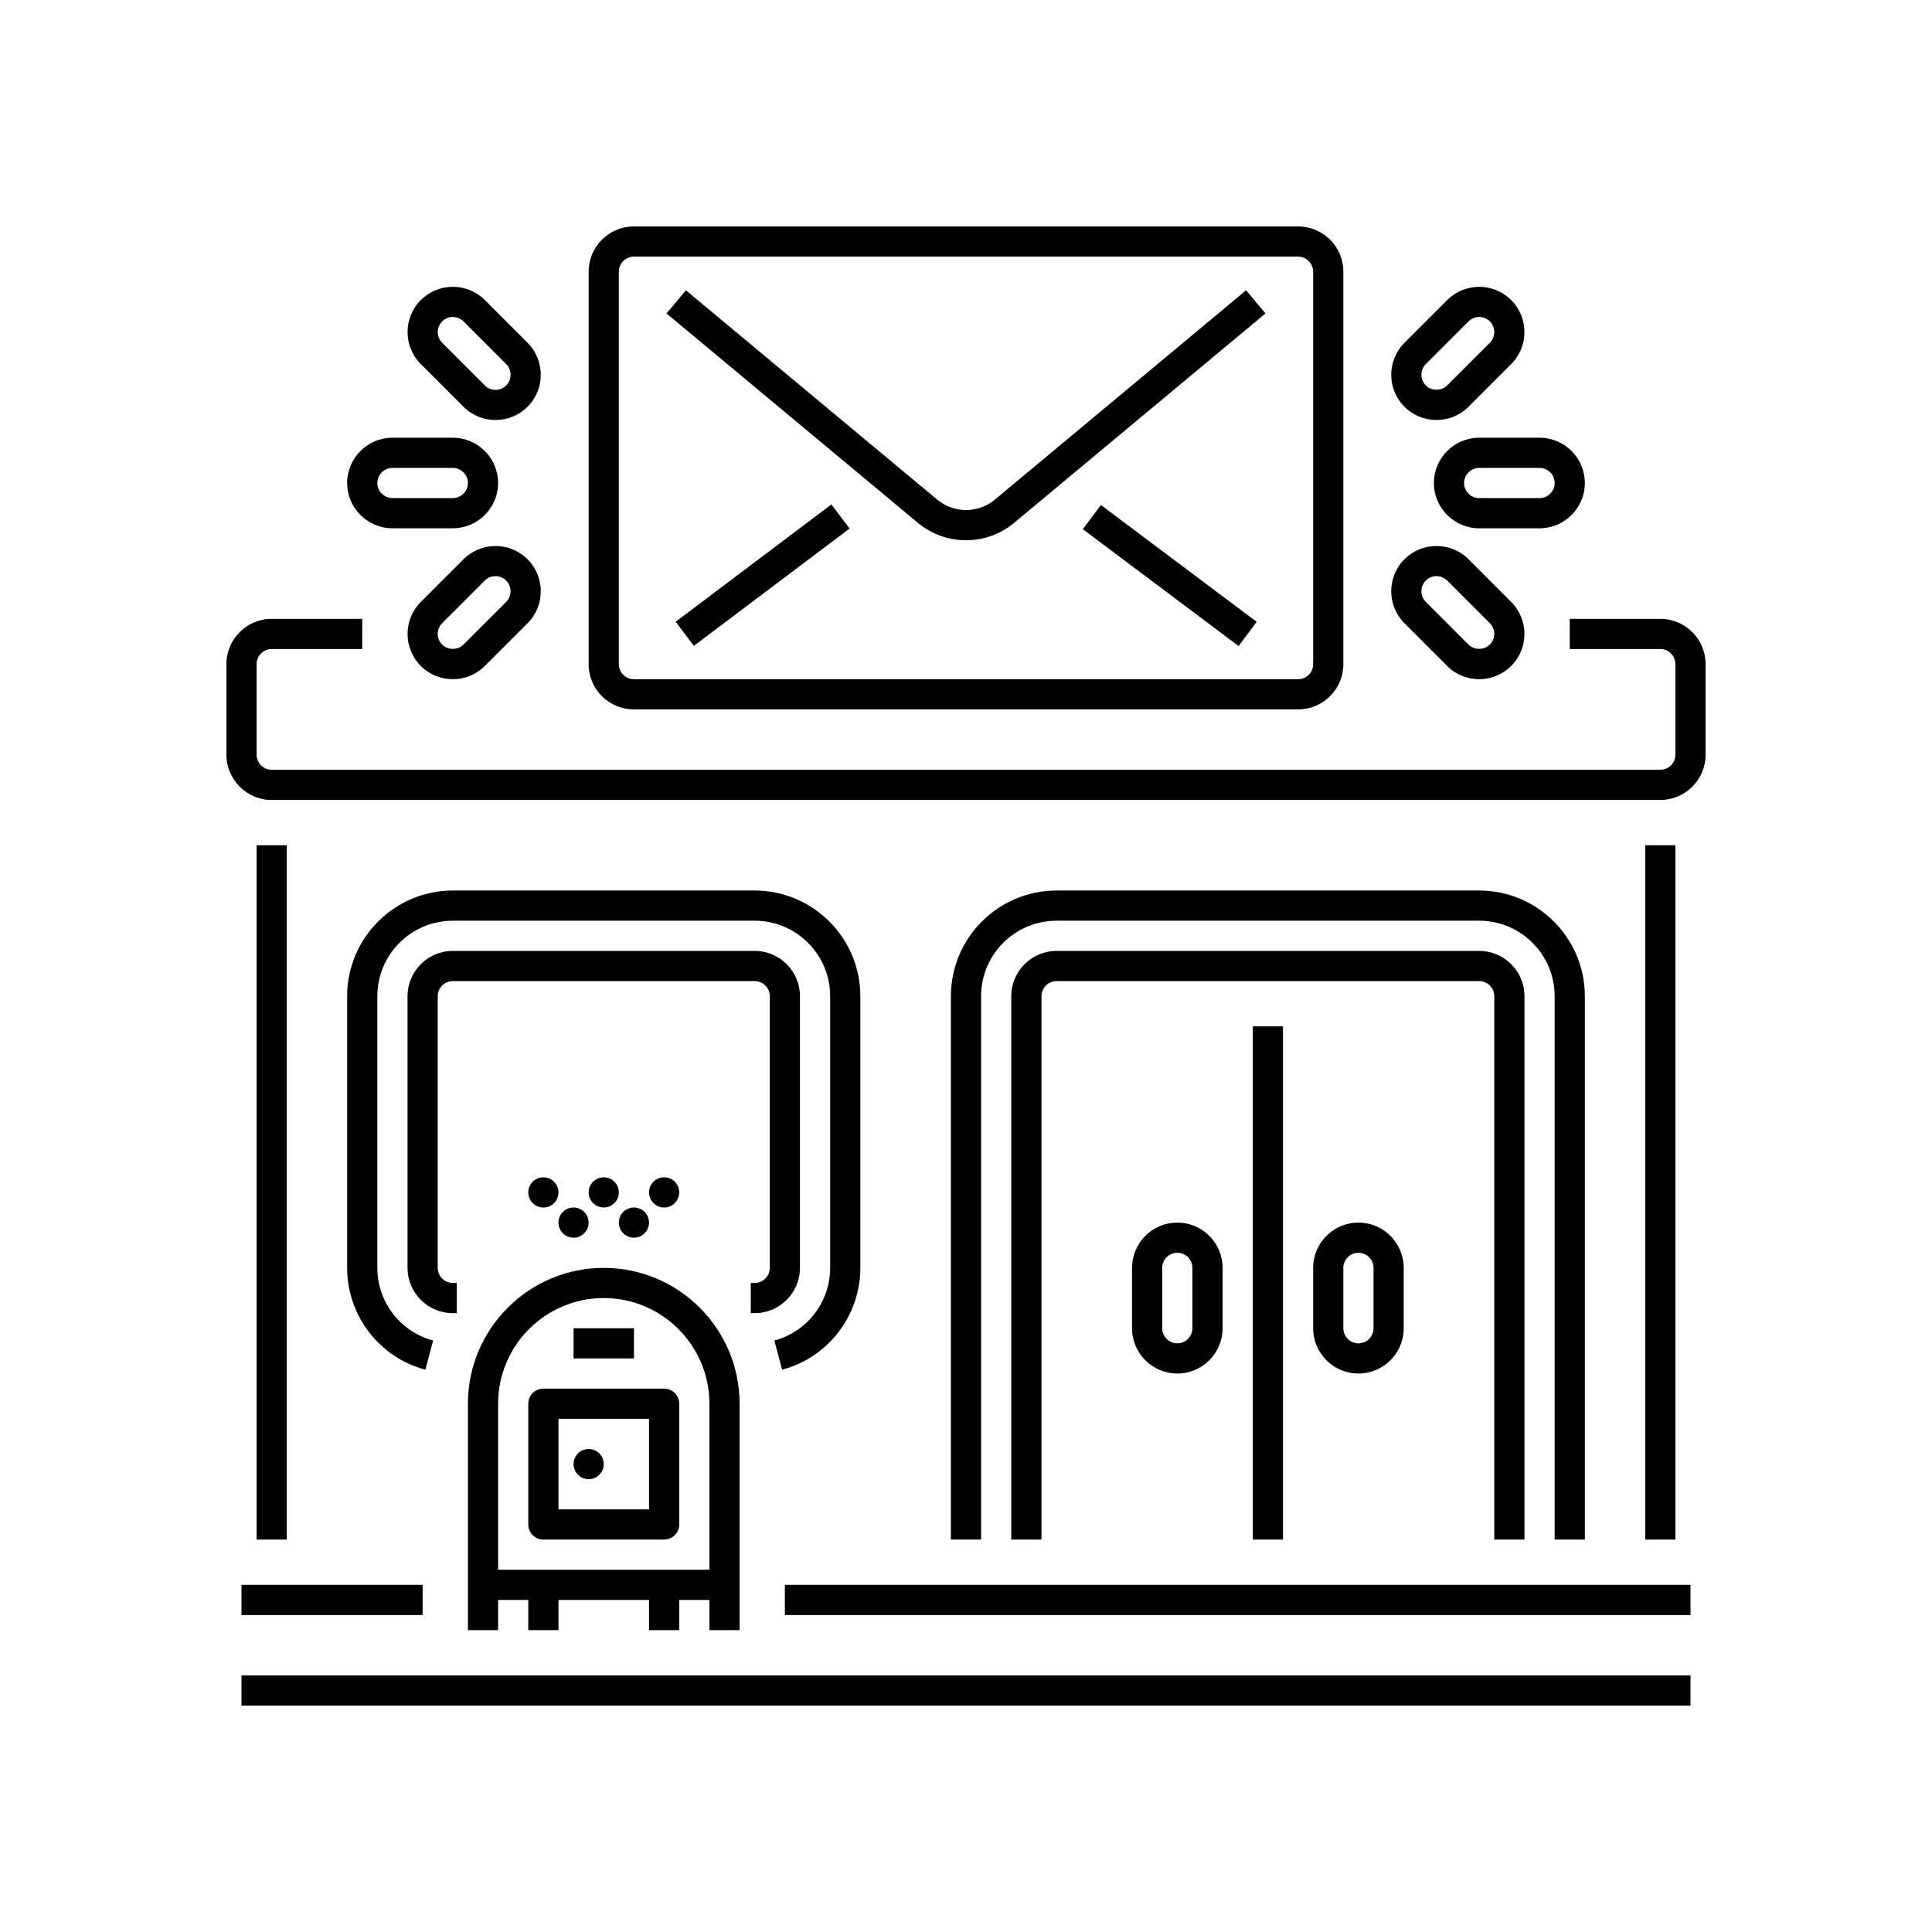 <svg height="512" viewBox="0 0 64 64" width="512" xmlns="http://www.w3.org/2000/svg"><g id="Icons"><g fill="rgb(0,0,0)"><path d="m54.5 28h1v23h-1z"/><path d="m8.5 28h1v23h-1z"/><path d="m8.5 25v-3c0-.275.225-.5.5-.5h3v-1h-3c-.827 0-1.5.673-1.5 1.5v3c0 .827.673 1.5 1.5 1.5h46c.827 0 1.5-.673 1.5-1.5v-3c0-.827-.673-1.5-1.5-1.5h-3v1h3c.275 0 .5.225.5.5v3c0 .275-.225.5-.5.5h-46c-.275 0-.5-.225-.5-.5z"/><path d="m8 52.5h6v1h-6z"/><path d="m8 55.5h48v1h-48z"/><path d="m26 52.5h30v1h-30z"/><path d="m25 42.5h-.13v1h.13c.827 0 1.5-.673 1.5-1.5v-9c0-.827-.673-1.5-1.5-1.5h-10c-.827 0-1.5.673-1.5 1.5v9c0 .827.673 1.5 1.5 1.5h.13v-1h-.13c-.275 0-.5-.225-.5-.5v-9c0-.275.225-.5.5-.5h10c.275 0 .5.225.5.5v9c0 .275-.225.5-.5.5z"/><path d="m43 7.5h-22c-.828 0-1.5.672-1.5 1.5v13c0 .863.703 1.5 1.5 1.5h22c.821 0 1.5-.661 1.5-1.5v-13c0-.846-.69-1.5-1.5-1.5zm.5 14.5c0 .279-.227.5-.5.5h-22c-.26 0-.5-.207-.5-.5v-13c0-.285.237-.5.5-.5h22c.244 0 .5.197.5.5z"/><path d="m22.022 18.56h6.456v1h-6.456z" transform="matrix(.799 -.602 .602 .799 -6.386 19.024)"/><path d="m38.25 15.84h1v6.45h-1z" transform="matrix(.6 -.8 .8 .6 .248 38.626)"/><path d="m32.959 16.547c-.555.465-1.362.466-1.919-.001l-8.319-6.93-.641.768 8.318 6.929c.464.39 1.033.584 1.602.584s1.137-.194 1.601-.583l8.319-6.93-.641-.768z"/><path d="m52.5 51v-18c0-1.93-1.57-3.5-3.5-3.5h-14c-1.93 0-3.5 1.57-3.5 3.5v18h1v-18c0-1.379 1.121-2.5 2.5-2.5h14c1.379 0 2.5 1.121 2.5 2.5v18z"/><path d="m50.5 51v-18c0-.827-.673-1.5-1.5-1.5h-14c-.827 0-1.5.673-1.5 1.5v18h1v-18c0-.275.225-.5.5-.5h14c.275 0 .5.225.5.5v18z"/><path d="m41.5 34h1v17h-1z"/><path d="m49 14.5c-.827 0-1.5.673-1.5 1.5s.673 1.5 1.5 1.5h2c.827 0 1.5-.673 1.5-1.5s-.673-1.5-1.5-1.5zm2.5 1.5c0 .275-.225.5-.5.5h-2c-.275 0-.5-.225-.5-.5s.225-.5.5-.5h2c.275 0 .5.225.5.5z"/><path d="m46.525 20.646 1.414 1.415c.585.585 1.537.584 2.121 0 .585-.585.585-1.536 0-2.121l-1.414-1.415c-.584-.584-1.537-.584-2.121 0-.585.584-.585 1.536 0 2.121zm.707-1.415c.195-.195.512-.195.707 0l1.414 1.415c.195.195.196.511 0 .707-.189.189-.518.189-.707 0l-1.414-1.415c-.195-.195-.195-.511 0-.707z"/><path d="m46.525 13.475c.585.585 1.537.584 2.121 0l1.414-1.414c.585-.585.585-1.536 0-2.121-.584-.584-1.537-.584-2.121 0l-1.414 1.414c-.585.584-.585 1.536 0 2.121zm.707-1.414 1.414-1.414c.195-.195.511-.196.707 0 .195.195.196.511 0 .707l-1.414 1.414c-.189.189-.518.189-.707 0-.195-.196-.195-.512 0-.707z"/><path d="m16.5 16c0-.827-.673-1.5-1.5-1.5h-2c-.827 0-1.5.673-1.5 1.5s.673 1.5 1.5 1.5h2c.827 0 1.5-.673 1.5-1.5zm-4 0c0-.275.225-.5.5-.5h2c.275 0 .5.225.5.5s-.225.5-.5.5h-2c-.275 0-.5-.225-.5-.5z"/><path d="m17.475 11.354-1.414-1.415c-.584-.584-1.537-.584-2.121 0-.585.585-.585 1.536 0 2.121l1.414 1.415c.585.585 1.537.584 2.121 0 .585-.584.585-1.536 0-2.121zm-.707 1.415c-.195.195-.512.195-.707 0l-1.414-1.415c-.195-.195-.196-.511 0-.707.195-.195.511-.196.707 0l1.414 1.415c.195.195.195.511 0 .707z"/><path d="m16.061 22.061 1.414-1.414c.585-.585.585-1.536 0-2.121-.584-.584-1.537-.584-2.121 0l-1.414 1.414c-.585.585-.585 1.536 0 2.121s1.537.584 2.121 0zm-1.415-1.415 1.414-1.414c.195-.195.511-.196.707 0 .195.195.196.511 0 .707l-1.414 1.414c-.189.189-.518.189-.707 0-.195-.195-.195-.511 0-.707z"/><path d="m37.5 42v2c0 .827.673 1.5 1.5 1.5s1.5-.673 1.5-1.5v-2c0-.827-.673-1.5-1.5-1.5s-1.5.673-1.5 1.5zm2 0v2c0 .275-.225.5-.5.5s-.5-.225-.5-.5v-2c0-.275.225-.5.5-.5s.5.225.5.5z"/><path d="m43.5 42v2c0 .827.673 1.5 1.5 1.5s1.5-.673 1.5-1.5v-2c0-.827-.673-1.5-1.5-1.5s-1.5.673-1.5 1.5zm2 0v2c0 .275-.225.5-.5.5s-.5-.225-.5-.5v-2c0-.275.225-.5.5-.5s.5.225.5.5z"/><path d="m24.5 54v-7.5c0-2.481-2.019-4.5-4.5-4.5s-4.5 2.019-4.5 4.5v7.5h1v-1h1v1h1v-1h3v1h1v-1h1v1zm-8-2v-5.5c0-1.93 1.57-3.5 3.5-3.5s3.5 1.57 3.5 3.5v5.5z"/><path d="m22 46h-4c-.276 0-.5.224-.5.5v4c0 .276.224.5.5.5h4c.276 0 .5-.224.5-.5v-4c0-.276-.224-.5-.5-.5zm-.5 4h-3v-3h3z"/><path d="m19 44h2v1h-2z"/><path d="m28.5 42v-9c0-1.93-1.57-3.5-3.5-3.5h-10c-1.93 0-3.5 1.57-3.5 3.5v9c0 1.581 1.065 2.968 2.592 3.373l.256-.967c-1.088-.289-1.848-1.278-1.848-2.406v-9c0-1.379 1.121-2.5 2.5-2.5h10c1.379 0 2.5 1.121 2.5 2.5v9c0 1.128-.76 2.117-1.848 2.406l.256.967c1.527-.405 2.592-1.792 2.592-3.373z"/><circle cx="18" cy="39.5" r=".5"/><circle cx="20" cy="39.5" r=".5"/><circle cx="22" cy="39.5" r=".5"/><circle cx="19" cy="40.5" r=".5"/><circle cx="21" cy="40.5" r=".5"/><circle cx="19.5" cy="48.5" r=".5"/></g></g></svg>
